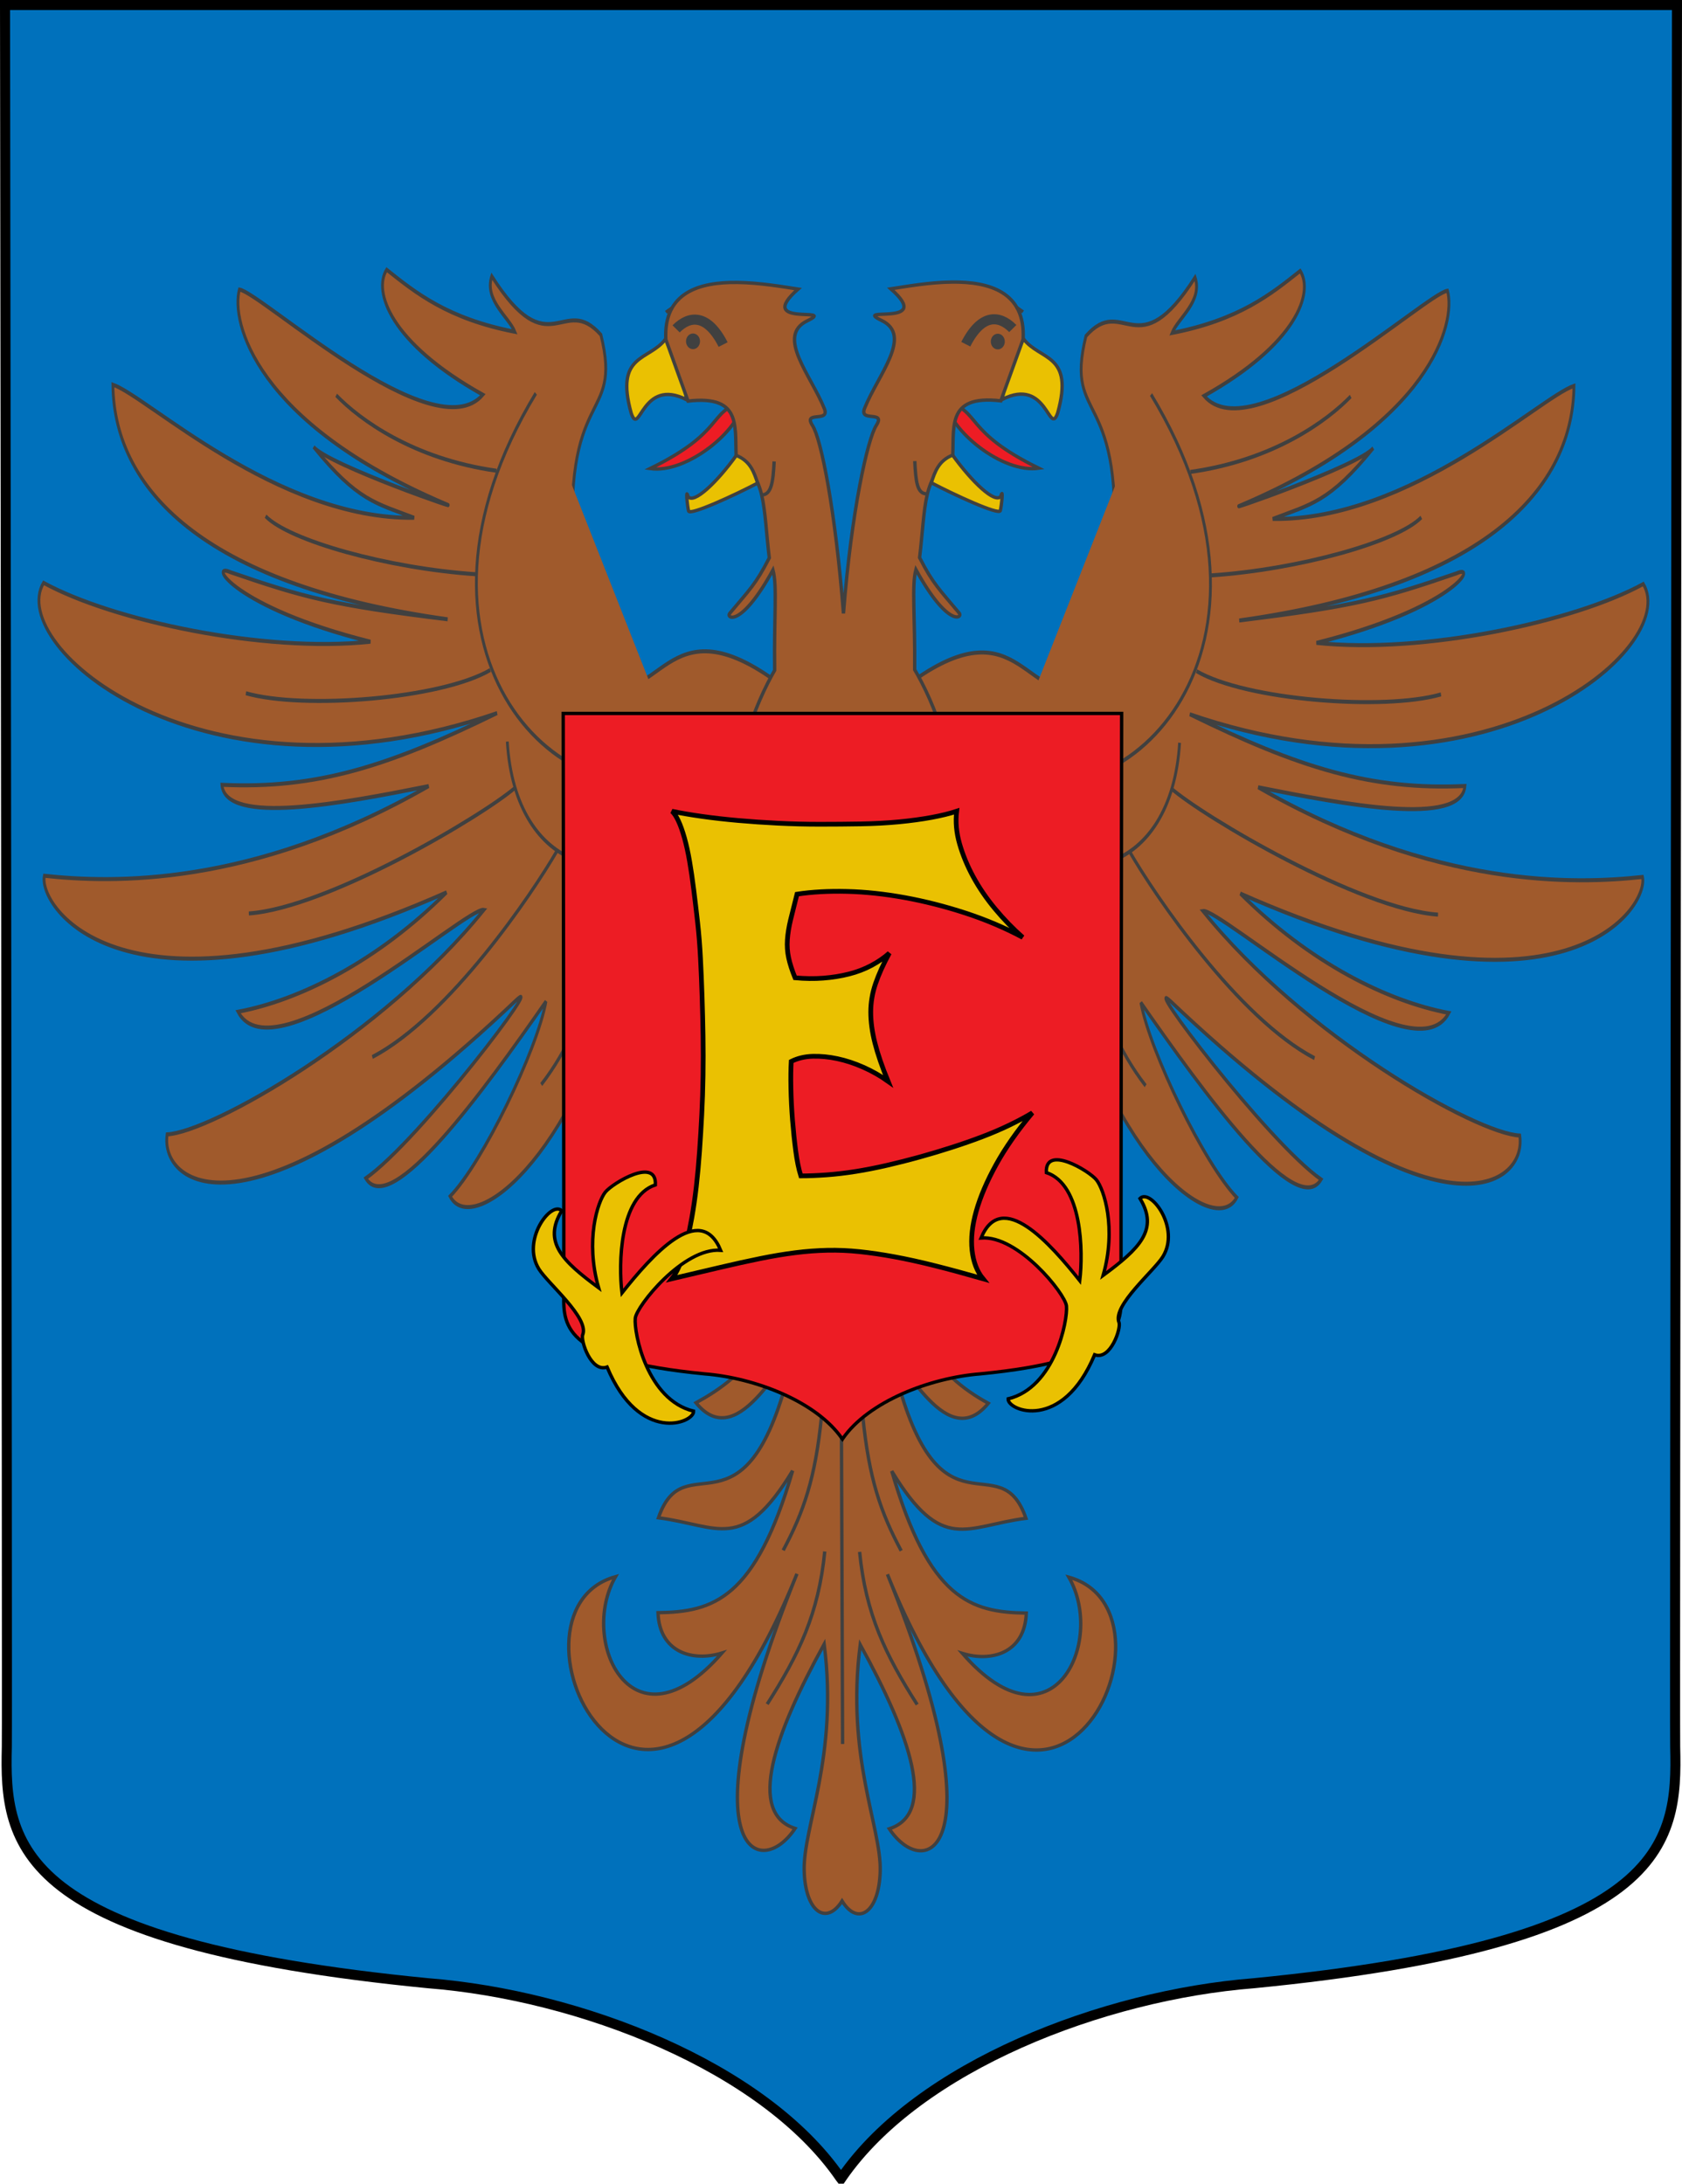 <?xml version="1.0" encoding="UTF-8" standalone="no"?>
<!-- Created with Inkscape (http://www.inkscape.org/) -->
<svg
   xmlns:dc="http://purl.org/dc/elements/1.1/"
   xmlns:cc="http://web.resource.org/cc/"
   xmlns:rdf="http://www.w3.org/1999/02/22-rdf-syntax-ns#"
   xmlns:svg="http://www.w3.org/2000/svg"
   xmlns="http://www.w3.org/2000/svg"
   xmlns:xlink="http://www.w3.org/1999/xlink"
   xmlns:sodipodi="http://sodipodi.sourceforge.net/DTD/sodipodi-0.dtd"
   xmlns:inkscape="http://www.inkscape.org/namespaces/inkscape"
   width="503"
   height="653"
   id="svg3194"
   sodipodi:version="0.32"
   inkscape:version="0.45.1"
   version="1.0"
   sodipodi:docbase="C:\Documents and Settings\ffernandez\Escritorio\Ink"
   sodipodi:docname="Escudo_de_Errigoiti.svg"
   inkscape:output_extension="org.inkscape.output.svg.inkscape">
  <defs
     id="defs3196">
    <linearGradient
       id="linearGradient8135">
      <stop
         style="stop-color:#5d070b;stop-opacity:1;"
         offset="0"
         id="stop8137" />
      <stop
         id="stop8139"
         offset="0.5"
         style="stop-color:#ed1c24;stop-opacity:1;" />
      <stop
         style="stop-color:#5d070a;stop-opacity:1;"
         offset="1"
         id="stop8141" />
    </linearGradient>
    <linearGradient
       inkscape:collect="always"
       xlink:href="#linearGradient8135"
       id="linearGradient11920"
       gradientUnits="userSpaceOnUse"
       gradientTransform="matrix(1.177,0,0,1.177,657.882,-545.552)"
       x1="-418.389"
       y1="700.106"
       x2="-136.183"
       y2="700.106" />
    <linearGradient
       y2="700.106"
       x2="-136.183"
       y1="700.106"
       x1="-418.389"
       gradientTransform="matrix(1.177,0,0,1.177,657.882,-545.552)"
       gradientUnits="userSpaceOnUse"
       id="linearGradient5484"
       xlink:href="#linearGradient8135"
       inkscape:collect="always" />
    <linearGradient
       id="linearGradient5476">
      <stop
         id="stop5478"
         offset="0"
         style="stop-color:#5d070b;stop-opacity:1;" />
      <stop
         style="stop-color:#ed1c24;stop-opacity:1;"
         offset="0.5"
         id="stop5480" />
      <stop
         id="stop5482"
         offset="1"
         style="stop-color:#5d070a;stop-opacity:1;" />
    </linearGradient>
    <clipPath
       id="id8">
      <path
         id="path12958"
         d="M 4900000,12100000 C 4798880,11883710 4548060,11522950 4274700,11522950 C 3333120,11522950 2391540,11522950 1449950,11522950 C 707530,11522950 100000,10918030 100000,10178620 L 100000,100020 L 4900000,100020 L 9700000,100020 L 9700000,10178620 C 9700000,10918030 9092470,11522950 8350050,11522950 C 7408460,11522950 6466880,11522950 5525300,11522950 C 5251940,11522950 5001120,11883710 4900000,12100000 z " />
    </clipPath>
    <clipPath
       id="id3">
      <path
         id="path12943"
         d="M 3178550,6435350 C 3751800,6435350 4325730,6435340 4899320,6435340 C 5472900,6435340 6047170,6435350 6621450,6435350 L 6640260,6552730 C 6692040,6581930 6730950,6850060 6697270,6908440 L 6705400,6959170 C 6755590,6993130 6792860,7249140 6761850,7311320 L 6770230,7363630 C 6821590,7394130 6860080,7659080 6827110,7718500 L 6835360,7769970 C 6885340,7804440 6922420,8058990 6891770,8121660 L 6900240,8174560 C 6951140,8206430 6989150,8467860 6956960,8528400 L 6965120,8579300 L 6965790,8583470 C 6988540,8593990 7004450,8617090 7004450,8643690 L 7004450,8824730 L 7022140,8935070 L 7029990,8984060 C 7082710,9010300 7122600,9285660 7087300,9341620 L 7094850,9388760 C 7148740,9411020 7189920,9695760 7152530,9748470 L 7214070,10132230 C 6442110,10132230 5670110,10132230 4899080,10132230 C 4128040,10132230 3356520,10132230 2585930,10132230 L 2648420,9742650 C 2618030,9679620 2654940,9426400 2704740,9391390 L 2712390,9343690 C 2674220,9292250 2715840,9004010 2770170,8983250 L 2777530,8937310 C 2740940,8883360 2781620,8602080 2835070,8578310 L 2842700,8530770 C 2807680,8474390 2847400,8200230 2899960,8173510 L 2907860,8124230 C 2874390,8065540 2913200,7798200 2964870,7768740 L 2972560,7720760 C 2936760,7665570 2976950,7387910 3029950,7362620 L 3075000,7081530 L 3075000,7022430 C 3075000,7005800 3081220,6990530 3091450,6978850 L 3102380,6910670 C 3065860,6856610 3106490,6575710 3159900,6551760 L 3178550,6435350 z " />
    </clipPath>
    <linearGradient
       y2="343.12"
       x2="416.203"
       y1="343.12"
       x1="133.797"
       gradientTransform="matrix(1.14,0,0,1.14,-479.5,1178.73)"
       gradientUnits="userSpaceOnUse"
       id="linearGradient9130"
       xlink:href="#linearGradient8929"
       inkscape:collect="always" />
    <linearGradient
       y2="343.12"
       x2="416.203"
       y1="343.12"
       x1="133.797"
       gradientTransform="matrix(1.14,0,0,1.14,-479.5,1178.73)"
       gradientUnits="userSpaceOnUse"
       id="linearGradient9094"
       xlink:href="#linearGradient8929"
       inkscape:collect="always" />
    <linearGradient
       id="linearGradient8215">
      <stop
         id="stop8217"
         offset="0"
         style="stop-color:#5d070b;stop-opacity:1;" />
      <stop
         style="stop-color:#ed1c24;stop-opacity:1;"
         offset="0.5"
         id="stop8219" />
      <stop
         id="stop8221"
         offset="1"
         style="stop-color:#5d070a;stop-opacity:1;" />
    </linearGradient>
    <linearGradient
       gradientTransform="matrix(1.14,0,0,1.14,-508.531,1753.776)"
       y2="343.12"
       x2="416.203"
       y1="343.12"
       x1="133.797"
       gradientUnits="userSpaceOnUse"
       id="linearGradient7861"
       xlink:href="#linearGradient8929"
       inkscape:collect="always" />
    <linearGradient
       id="linearGradient8929">
      <stop
         style="stop-color:#776201;stop-opacity:1;"
         offset="0"
         id="stop8931" />
      <stop
         id="stop8933"
         offset="0.5"
         style="stop-color:#eac102;stop-opacity:1;" />
      <stop
         style="stop-color:#776201;stop-opacity:1;"
         offset="1"
         id="stop8935" />
    </linearGradient>
    <linearGradient
       inkscape:collect="always"
       xlink:href="#linearGradient8929"
       id="linearGradient8287"
       gradientUnits="userSpaceOnUse"
       gradientTransform="matrix(1.14,0,0,1.14,-479.5,1178.73)"
       x1="133.797"
       y1="343.12"
       x2="416.203"
       y2="343.12" />
    <linearGradient
       inkscape:collect="always"
       xlink:href="#linearGradient8929"
       id="linearGradient8315"
       gradientUnits="userSpaceOnUse"
       gradientTransform="matrix(1.14,0,0,1.14,614.129,703.278)"
       x1="133.797"
       y1="343.12"
       x2="416.203"
       y2="343.12" />
    <linearGradient
       inkscape:collect="always"
       xlink:href="#linearGradient8929"
       id="linearGradient8351"
       gradientUnits="userSpaceOnUse"
       gradientTransform="matrix(1.14,0,0,1.14,614.129,703.278)"
       x1="133.797"
       y1="343.12"
       x2="416.203"
       y2="343.12" />
    <linearGradient
       inkscape:collect="always"
       xlink:href="#linearGradient8929"
       id="linearGradient8379"
       gradientUnits="userSpaceOnUse"
       gradientTransform="matrix(1.14,0,0,1.14,614.129,703.278)"
       x1="133.797"
       y1="343.12"
       x2="416.203"
       y2="343.12" />
    <linearGradient
       inkscape:collect="always"
       xlink:href="#linearGradient8929"
       id="linearGradient9103"
       gradientUnits="userSpaceOnUse"
       gradientTransform="matrix(1.14,0,0,1.14,614.129,703.278)"
       x1="133.797"
       y1="343.12"
       x2="416.203"
       y2="343.12" />
    <linearGradient
       id="linearGradient5424">
      <stop
         id="stop5426"
         offset="0"
         style="stop-color:#5d070b;stop-opacity:1;" />
      <stop
         style="stop-color:#ed1c24;stop-opacity:1;"
         offset="0.5"
         id="stop5428" />
      <stop
         id="stop5430"
         offset="1"
         style="stop-color:#5d070a;stop-opacity:1;" />
    </linearGradient>
    <clipPath
       id="id0">
      <path
         id="path19584"
         d="M 14186300,5152250 C 14186300,5152250 14378820,5683670 14655820,5960100 C 14932770,6236530 15134550,6393980 15317940,6457620 C 15501320,6521220 15561370,6529000 15786290,6564360 C 16011200,6599730 16324300,6799880 16324300,6799880 C 16324300,6799880 16231080,6355950 16039160,6146210 C 15847240,5936430 15696860,5756210 15255950,5542640 C 14815080,5329070 14716770,5332170 14507150,5292460 C 14297530,5252800 14186300,5152250 14186300,5152250 z " />
    </clipPath>
    <clipPath
       id="id1">
      <path
         id="path19587"
         d="M 14186300,5152250 C 14186300,5152250 14378820,5683670 14655820,5960100 C 14932770,6236530 15134550,6393980 15317940,6457620 C 15501320,6521220 15561370,6529000 15786290,6564360 C 16011200,6599730 16324300,6799880 16324300,6799880 C 16324300,6799880 16231080,6355950 16039160,6146210 C 15847240,5936430 15696860,5756210 15255950,5542640 C 14815080,5329070 14716770,5332170 14507150,5292460 C 14297530,5252800 14186300,5152250 14186300,5152250 z " />
    </clipPath>
    <clipPath
       id="id2">
      <path
         id="path19590"
         d="M 17905000,7712850 C 18073520,8364410 17965740,9360050 17380990,9792250 C 17019130,10059750 16677260,10107020 16376780,10183810 C 16076350,10260640 15880690,10357280 15880690,10357280 C 15880690,10357280 15826240,10281910 15860480,10024640 C 15894730,9767370 16336720,9229590 16750100,8823770 C 17163530,8417910 17586690,8075310 17705930,7942530 C 17825130,7809750 17905000,7712850 17905000,7712850 z " />
    </clipPath>
    <clipPath
       id="clipPath5415">
      <path
         id="path19593"
         d="M 17905000,7712850 C 18073520,8364410 17965740,9360050 17380990,9792250 C 17019130,10059750 16677260,10107020 16376780,10183810 C 16076350,10260640 15880690,10357280 15880690,10357280 C 15880690,10357280 15826240,10281910 15860480,10024640 C 15894730,9767370 16336720,9229590 16750100,8823770 C 17163530,8417910 17586690,8075310 17705930,7942530 C 17825130,7809750 17905000,7712850 17905000,7712850 z " />
    </clipPath>
    <clipPath
       id="id4">
      <path
         id="path19596"
         d="M 13581500,896020 C 13581500,896020 13507750,1005420 13521230,1217530 C 13534760,1429720 13520850,1667650 13394930,1871110 C 13269010,2074540 13179400,2188840 12963110,2342420 C 12746770,2496000 12613910,2641020 12613910,2641020 C 12613910,2641020 12628560,2567290 12600770,2333610 C 12572990,2099930 12639030,1767900 12788160,1522660 C 12937260,1277430 13088640,1169960 13240060,1062440 C 13391520,954890 13581500,896020 13581500,896020 z " />
    </clipPath>
    <clipPath
       id="id5">
      <path
         id="path19599"
         d="M 13581500,896020 C 13581500,896020 13507750,1005420 13521230,1217530 C 13534760,1429720 13520850,1667650 13394930,1871110 C 13269010,2074540 13179400,2188840 12963110,2342420 C 12746770,2496000 12613910,2641020 12613910,2641020 C 12613910,2641020 12628560,2567290 12600770,2333610 C 12572990,2099930 12639030,1767900 12788160,1522660 C 12937260,1277430 13088640,1169960 13240060,1062440 C 13391520,954890 13581500,896020 13581500,896020 z " />
    </clipPath>
    <clipPath
       id="id6">
      <path
         id="path19602"
         d="M 12245000,694180 C 12245000,694180 12263490,790010 12381440,894380 C 12499470,998800 12616520,1131070 12656750,1303380 C 12696940,1475740 12709610,1582390 12676310,1775590 C 12642970,1968740 12649000,2114030 12649000,2114030 C 12649000,2114030 12618150,2067620 12481420,1959330 C 12344650,1851050 12205760,1642340 12155920,1435950 C 12106030,1229640 12129340,1094410 12152690,959180 C 12176040,823950 12245000,694180 12245000,694180 z " />
    </clipPath>
    <clipPath
       id="id7">
      <path
         id="path19605"
         d="M 12245000,694180 C 12245000,694180 12263490,790010 12381440,894380 C 12499470,998800 12616520,1131070 12656750,1303380 C 12696940,1475740 12709610,1582390 12676310,1775590 C 12642970,1968740 12649000,2114030 12649000,2114030 C 12649000,2114030 12618150,2067620 12481420,1959330 C 12344650,1851050 12205760,1642340 12155920,1435950 C 12106030,1229640 12129340,1094410 12152690,959180 C 12176040,823950 12245000,694180 12245000,694180 z " />
    </clipPath>
    <clipPath
       id="clipPath5404">
      <path
         id="path19608"
         d="M 13855800,1063560 C 13855800,1063560 14144730,1236390 14395840,1520260 C 14646900,1804080 15009320,2125850 14902180,2599900 C 14794960,3074000 14653620,3080320 14614760,3339730 C 14575910,3599150 14626830,3770220 14626830,3770220 C 14626830,3770220 14383000,3523520 14206080,3269900 C 14029190,3016290 13814960,2784680 13855160,2317540 C 13895350,1850360 13925940,1717060 13919990,1487000 C 13914050,1256930 13855800,1063560 13855800,1063560 z " />
    </clipPath>
    <clipPath
       id="id9">
      <path
         id="path19611"
         d="M 13855800,1063560 C 13855800,1063560 14144730,1236390 14395840,1520260 C 14646900,1804080 15009320,2125850 14902180,2599900 C 14794960,3074000 14653620,3080320 14614760,3339730 C 14575910,3599150 14626830,3770220 14626830,3770220 C 14626830,3770220 14383000,3523520 14206080,3269900 C 14029190,3016290 13814960,2784680 13855160,2317540 C 13895350,1850360 13925940,1717060 13919990,1487000 C 13914050,1256930 13855800,1063560 13855800,1063560 z " />
    </clipPath>
    <clipPath
       id="id10">
      <path
         id="path19614"
         d="M 12394500,3395680 C 12394500,3395680 12811850,3944420 13034430,4022580 C 13256980,4100790 13528460,4187810 13791840,4105950 C 14055180,4024090 14274840,3982840 14458190,3975320 C 14641440,3967880 14933340,4076680 14933340,4076680 C 14933340,4076680 14623180,3565160 14279880,3435210 C 13444760,3119120 13136060,3552010 12394500,3395680 z " />
    </clipPath>
    <clipPath
       id="id11">
      <path
         id="path19617"
         d="M 12394500,3395680 C 12394500,3395680 12811850,3944420 13034430,4022580 C 13256980,4100790 13528460,4187810 13791840,4105950 C 14055180,4024090 14274840,3982840 14458190,3975320 C 14641440,3967880 14933340,4076680 14933340,4076680 C 14933340,4076680 14623180,3565160 14279880,3435210 C 13444760,3119120 13136060,3552010 12394500,3395680 z " />
    </clipPath>
    <clipPath
       id="id12">
      <path
         id="path19620"
         d="M 15415100,2266750 C 15415100,2266750 15072500,3067250 15040750,3598120 C 15009000,4128940 15121780,4606430 15384170,5019470 C 15646520,5432590 15990630,5524080 16064380,5797370 C 16138090,6070620 16184830,6344820 16184830,6344820 C 16184830,6344820 16436200,5568890 16450110,4989950 C 16464070,4411040 16475700,4097140 16285080,3557340 C 16094500,3017540 15910080,2839770 15741730,2656110 C 15573330,2472360 15415100,2266750 15415100,2266750 z " />
    </clipPath>
    <clipPath
       id="id13">
      <path
         id="path19623"
         d="M 15415100,2266750 C 15415100,2266750 15072500,3067250 15040750,3598120 C 15009000,4128940 15121780,4606430 15384170,5019470 C 15646520,5432590 15990630,5524080 16064380,5797370 C 16138090,6070620 16184830,6344820 16184830,6344820 C 16184830,6344820 16436200,5568890 16450110,4989950 C 16464070,4411040 16475700,4097140 16285080,3557340 C 16094500,3017540 15910080,2839770 15741730,2656110 C 15573330,2472360 15415100,2266750 15415100,2266750 z " />
    </clipPath>
    <clipPath
       id="id14">
      <path
         id="path19626"
         d="M 14778300,5948840 C 14778300,5948840 14744050,6582620 14863040,6978300 C 14982060,7373980 15020010,7603400 15258890,7816880 C 15497670,8030360 15592570,8094900 15840580,8240620 C 16088580,8386290 16176460,8311900 16311900,8459600 C 16447340,8607330 16408400,8576220 16408400,8576220 C 16408400,8576220 16456260,8159920 16268950,7694580 C 16081650,7229290 16018230,6996390 15541050,6629930 C 15063870,6263480 14778300,5948840 14778300,5948840 z " />
    </clipPath>
    <clipPath
       id="id15">
      <path
         id="path19629"
         d="M 14778300,5948840 C 14778300,5948840 14744050,6582620 14863040,6978300 C 14982060,7373980 15020010,7603400 15258890,7816880 C 15497670,8030360 15592570,8094900 15840580,8240620 C 16088580,8386290 16176460,8311900 16311900,8459600 C 16447340,8607330 16408400,8576220 16408400,8576220 C 16408400,8576220 16456260,8159920 16268950,7694580 C 16081650,7229290 16018230,6996390 15541050,6629930 C 15063870,6263480 14778300,5948840 14778300,5948840 z " />
    </clipPath>
    <clipPath
       id="id16">
      <path
         id="path19632"
         d="M 14817100,7359190 C 14817100,7359190 14642160,7744560 14622560,8108780 C 14602910,8472960 14617520,8681280 14798320,8973570 C 14979160,9265900 15078200,9394690 15304230,9636270 C 15530230,9877810 15634050,10047200 15634050,10047200 C 15634050,10047200 15922410,9912400 15899710,9442510 C 15877050,8972580 15772410,8747930 15509160,8323420 C 15245990,7899000 15032280,7786500 14933280,7657670 C 14834250,7528890 14817100,7359190 14817100,7359190 z " />
    </clipPath>
    <clipPath
       id="id17">
      <path
         id="path19635"
         d="M 14817100,7359190 C 14817100,7359190 14642160,7744560 14622560,8108780 C 14602910,8472960 14617520,8681280 14798320,8973570 C 14979160,9265900 15078200,9394690 15304230,9636270 C 15530230,9877810 15634050,10047200 15634050,10047200 C 15634050,10047200 15922410,9912400 15899710,9442510 C 15877050,8972580 15772410,8747930 15509160,8323420 C 15245990,7899000 15032280,7786500 14933280,7657670 C 14834250,7528890 14817100,7359190 14817100,7359190 z " />
    </clipPath>
    <clipPath
       id="id18">
      <path
         id="path19638"
         d="M 16890700,8377910 C 17051130,8942290 17125050,9845500 16795330,10364410 C 16616980,10645140 16241680,11040220 16241680,11040220 L 15958610,11235260 L 15003810,11419950 C 15003810,11419950 15606050,10073760 15963870,9583720 C 16246550,9196630 16555640,8723440 16890700,8377910 z " />
    </clipPath>
    <clipPath
       id="id19">
      <path
         id="path19641"
         d="M 16890700,8377910 C 17051130,8942290 17125050,9845500 16795330,10364410 C 16616980,10645140 16241680,11040220 16241680,11040220 L 15958610,11235260 L 15003810,11419950 C 15003810,11419950 15606050,10073760 15963870,9583720 C 16246550,9196630 16555640,8723440 16890700,8377910 z " />
    </clipPath>
    <clipPath
       id="id20">
      <path
         id="path19644"
         d="M 14636800,8617900 C 14636800,8617900 14385650,9019550 14363250,9378490 C 14340890,9737470 14358680,10016090 14444370,10272150 C 14638910,10853640 14843450,11133980 14920430,11806220 L 15473780,10842030 C 15577120,10440810 15364140,9664670 15147630,9293150 C 14931200,8921620 14636800,8617900 14636800,8617900 z " />
    </clipPath>
    <clipPath
       id="id21">
      <path
         id="path19647"
         d="M 14636800,8617900 C 14636800,8617900 14385650,9019550 14363250,9378490 C 14340890,9737470 14358680,10016090 14444370,10272150 C 14638910,10853640 14843450,11133980 14920430,11806220 L 15473780,10842030 C 15577120,10440810 15364140,9664670 15147630,9293150 C 14931200,8921620 14636800,8617900 14636800,8617900 z " />
    </clipPath>
    <clipPath
       id="id22">
      <path
         id="path19650"
         d="M 13618500,13165000 C 13618500,13165000 13805810,12765500 13672690,12491780 C 13539580,12218050 13341760,12063480 13349470,11467820 C 13357180,10870650 13447350,10464360 13763330,9899680 C 13842900,10347570 14249000,10667060 14353770,11133760 C 14426910,11459480 14354710,11848070 14303060,12103190 C 14251450,12358270 14197480,12646940 14197480,12646940 L 14020120,12926900 L 13761260,13161740 L 13618500,13165000 z " />
    </clipPath>
    <clipPath
       id="id23">
      <path
         id="path19653"
         d="M 13618500,13165000 C 13618500,13165000 13805810,12765500 13672690,12491780 C 13539580,12218050 13341760,12063480 13349470,11467820 C 13357180,10870650 13447350,10464360 13763330,9899680 C 13842900,10347570 14249000,10667060 14353770,11133760 C 14426910,11459480 14354710,11848070 14303060,12103190 C 14251450,12358270 14197480,12646940 14197480,12646940 L 14020120,12926900 L 13761260,13161740 L 13618500,13165000 z " />
    </clipPath>
    <clipPath
       id="id24">
      <path
         id="path19656"
         d="M 16911800,4552070 C 17345390,5195780 17459330,5991940 16999470,6647940 C 16741120,7016330 16428070,7174810 16365090,7270590 C 16302070,7366330 16252780,7413080 16252780,7413080 C 16252780,7413080 16069270,6920800 16119500,6571450 C 16169690,6222050 16299440,5856280 16466840,5457210 C 16634290,5058180 16733030,4904090 16787780,4768690 C 16842570,4633240 16911800,4552070 16911800,4552070 z " />
    </clipPath>
    <clipPath
       id="id25">
      <path
         id="path19659"
         d="M 16911800,4552070 C 17345390,5195780 17459330,5991940 16999470,6647940 C 16741120,7016330 16428070,7174810 16365090,7270590 C 16302070,7366330 16252780,7413080 16252780,7413080 C 16252780,7413080 16069270,6920800 16119500,6571450 C 16169690,6222050 16299440,5856280 16466840,5457210 C 16634290,5058180 16733030,4904090 16787780,4768690 C 16842570,4633240 16911800,4552070 16911800,4552070 z " />
    </clipPath>
    <clipPath
       id="id26">
      <path
         id="path19662"
         d="M 17887700,5978240 C 17887700,5978240 17888990,6904050 17620740,7339640 C 17352490,7775200 16983390,8024940 16713930,8236960 C 16444560,8448980 16244120,8612140 16244120,8612140 C 16244120,8612140 16218270,8082830 16362410,7610700 C 16506600,7138580 16710270,6943840 16986750,6740500 C 17263230,6537200 17467730,6334510 17588950,6243110 C 17710130,6151750 17887700,5978240 17887700,5978240 z " />
    </clipPath>
    <clipPath
       id="id27">
      <path
         id="path19665"
         d="M 17887700,5978240 C 17887700,5978240 17888990,6904050 17620740,7339640 C 17352490,7775200 16983390,8024940 16713930,8236960 C 16444560,8448980 16244120,8612140 16244120,8612140 C 16244120,8612140 16218270,8082830 16362410,7610700 C 16506600,7138580 16710270,6943840 16986750,6740500 C 17263230,6537200 17467730,6334510 17588950,6243110 C 17710130,6151750 17887700,5978240 17887700,5978240 z " />
    </clipPath>
    <clipPath
       id="id28">
      <path
         id="path19668"
         d="M 16131400,10733900 C 16493300,10524930 17177130,10811850 17580570,10736090 C 17710360,10711680 17898400,10679760 17898400,10679760 C 17898400,10679760 17808020,11060650 17432590,11353410 C 17057160,11646220 16677510,11850890 16242070,11856220 C 15806670,11861540 15665890,11747070 15424780,11712220 C 15183670,11677330 14841280,11936100 14841280,11936100 C 14876600,11810920 15057490,11382460 15155800,11297120 C 15439210,11051070 15806200,10921640 16131400,10733900 z " />
    </clipPath>
    <clipPath
       id="id29">
      <path
         id="path19671"
         d="M 16131400,10733900 C 16493300,10524930 17177130,10811850 17580570,10736090 C 17710360,10711680 17898400,10679760 17898400,10679760 C 17898400,10679760 17808020,11060650 17432590,11353410 C 17057160,11646220 16677510,11850890 16242070,11856220 C 15806670,11861540 15665890,11747070 15424780,11712220 C 15183670,11677330 14841280,11936100 14841280,11936100 C 14876600,11810920 15057490,11382460 15155800,11297120 C 15439210,11051070 15806200,10921640 16131400,10733900 z " />
    </clipPath>
    <clipPath
       id="id30">
      <path
         id="path19674"
         d="M 10942800,1832570 C 10942800,1832570 11069800,1869180 11268180,1791660 C 11466510,1713970 11697890,1654540 11930600,1711950 C 12163220,1769490 12299740,1819680 12512420,1978200 C 12725140,2136760 12904130,2218660 12904130,2218660 C 12904130,2218660 12829220,2227260 12614640,2325020 C 12400070,2422860 12062930,2461490 11783310,2394760 C 11503690,2328020 11354850,2216990 11205970,2106080 C 11057000,1995130 10942800,1832570 10942800,1832570 z " />
    </clipPath>
    <clipPath
       id="id31">
      <path
         id="path19677"
         d="M 10942800,1832570 C 10942800,1832570 11069800,1869180 11268180,1791660 C 11466510,1713970 11697890,1654540 11930600,1711950 C 12163220,1769490 12299740,1819680 12512420,1978200 C 12725140,2136760 12904130,2218660 12904130,2218660 C 12904130,2218660 12829220,2227260 12614640,2325020 C 12400070,2422860 12062930,2461490 11783310,2394760 C 11503690,2328020 11354850,2216990 11205970,2106080 C 11057000,1995130 10942800,1832570 10942800,1832570 z " />
    </clipPath>
    <clipPath
       id="id32">
      <path
         id="path19680"
         d="M 11216900,2958840 C 11216900,2958840 11343980,2922570 11470720,2751590 C 11597370,2580690 11761590,2407690 11989340,2333050 C 12217190,2258330 12359520,2228420 12624060,2249950 C 12888740,2271600 13084060,2246040 13084060,2246040 C 13084060,2246040 13025130,2293050 12895460,2489590 C 12765750,2686230 12500860,2897690 12228470,2989350 C 11955960,3081180 11770760,3066050 11585440,3050970 C 11400280,3035930 11216900,2958840 11216900,2958840 z " />
    </clipPath>
    <clipPath
       id="id33">
      <path
         id="path19683"
         d="M 11216900,2958840 C 11216900,2958840 11343980,2922570 11470720,2751590 C 11597370,2580690 11761590,2407690 11989340,2333050 C 12217190,2258330 12359520,2228420 12624060,2249950 C 12888740,2271600 13084060,2246040 13084060,2246040 C 13084060,2246040 13025130,2293050 12895460,2489590 C 12765750,2686230 12500860,2897690 12228470,2989350 C 11955960,3081180 11770760,3066050 11585440,3050970 C 11400280,3035930 11216900,2958840 11216900,2958840 z " />
    </clipPath>
    <clipPath
       id="id34">
      <path
         id="path19686"
         d="M 13692900,11728500 C 13692900,11728500 13262030,11754150 12961940,12027490 C 12661940,12300740 12570400,12382340 12449910,12878270 C 12329290,13374200 12409330,13429240 12336400,13605210 C 12263340,13781180 12303490,14017820 12303490,14017820 L 12492950,13824450 L 12673490,13615910 C 12673490,13615910 13309290,12963220 13424310,12807880 C 13630960,12528660 13546910,12202080 13651370,11898400 C 13683120,11806100 13692900,11728500 13692900,11728500 z " />
    </clipPath>
    <clipPath
       id="id35">
      <path
         id="path19689"
         d="M 13692900,11728500 C 13692900,11728500 13262030,11754150 12961940,12027490 C 12661940,12300740 12570400,12382340 12449910,12878270 C 12329290,13374200 12409330,13429240 12336400,13605210 C 12263340,13781180 12303490,14017820 12303490,14017820 L 12492950,13824450 L 12673490,13615910 C 12673490,13615910 13309290,12963220 13424310,12807880 C 13630960,12528660 13546910,12202080 13651370,11898400 C 13683120,11806100 13692900,11728500 13692900,11728500 z " />
    </clipPath>
    <clipPath
       id="id36">
      <path
         id="path19692"
         d="M 14450300,12388500 C 14777910,12129250 15496290,12313860 15884390,12180350 C 16009310,12137370 16190630,12078500 16190630,12078500 C 16190630,12078500 16156820,12468470 15828080,12812580 C 15499350,13156730 15153600,13414340 14723540,13482840 C 14293530,13551290 14137590,13458470 13893930,13458990 C 13650320,13459510 13127480,13474290 13127480,13474290 C 13144150,13345330 13482450,13186080 13567310,13087330 C 13811740,12802780 14155940,12621440 14450300,12388500 z " />
    </clipPath>
    <clipPath
       id="id37">
      <path
         id="path19695"
         d="M 14450300,12388500 C 14777910,12129250 15496290,12313860 15884390,12180350 C 16009310,12137370 16190630,12078500 16190630,12078500 C 16190630,12078500 16156820,12468470 15828080,12812580 C 15499350,13156730 15153600,13414340 14723540,13482840 C 14293530,13551290 14137590,13458470 13893930,13458990 C 13650320,13459510 13127480,13474290 13127480,13474290 C 13144150,13345330 13482450,13186080 13567310,13087330 C 13811740,12802780 14155940,12621440 14450300,12388500 z " />
    </clipPath>
    <clipPath
       id="id38">
      <path
         id="path19698"
         d="M 14684500,13624900 C 14684500,13624900 14440720,14050650 14009580,14218200 C 13578450,14385830 13448790,14437740 12880410,14310160 C 12312110,14182620 12296220,14073300 12079230,14058780 C 11862280,14044290 11832040,14013830 11832040,14013830 L 11838070,13976660 C 12328090,13650420 12854820,13458600 13444350,13353540 C 13834380,13284010 14126160,13534440 14489650,13581370 C 14600110,13595630 14684500,13624900 14684500,13624900 z " />
    </clipPath>
    <clipPath
       id="id39">
      <path
         id="path19701"
         d="M 14684500,13624900 C 14684500,13624900 14440720,14050650 14009580,14218200 C 13578450,14385830 13448790,14437740 12880410,14310160 C 12312110,14182620 12296220,14073300 12079230,14058780 C 11862280,14044290 11832040,14013830 11832040,14013830 L 11838070,13976660 C 12328090,13650420 12854820,13458600 13444350,13353540 C 13834380,13284010 14126160,13534440 14489650,13581370 C 14600110,13595630 14684500,13624900 14684500,13624900 z " />
    </clipPath>
    <linearGradient
       id="linearGradient4476">
      <stop
         id="stop4478"
         offset="0"
         style="stop-color:#403800;stop-opacity:1;" />
      <stop
         style="stop-color:#c8af00;stop-opacity:1;"
         offset="0.5"
         id="stop3321" />
      <stop
         id="stop4480"
         offset="1"
         style="stop-color:#403900;stop-opacity:1;" />
    </linearGradient>
    <linearGradient
       y2="343.12"
       x2="416.203"
       y1="343.12"
       x1="133.797"
       gradientTransform="matrix(1.14,0,0,1.14,-148.075,614.272)"
       gradientUnits="userSpaceOnUse"
       id="linearGradient7738"
       xlink:href="#linearGradient4476"
       inkscape:collect="always" />
    <linearGradient
       id="linearGradient2892">
      <stop
         style="stop-color:#403800;stop-opacity:1;"
         offset="0"
         id="stop2894" />
      <stop
         id="stop2896"
         offset="0.5"
         style="stop-color:#c8af00;stop-opacity:1;" />
      <stop
         style="stop-color:#403900;stop-opacity:1;"
         offset="1"
         id="stop2898" />
    </linearGradient>
  </defs>
  <sodipodi:namedview
     id="base"
     pagecolor="#ffffff"
     bordercolor="#666666"
     borderopacity="1.0"
     gridtolerance="10000"
     guidetolerance="10"
     objecttolerance="10"
     inkscape:pageopacity="0.0"
     inkscape:pageshadow="2"
     inkscape:zoom="0.34335302"
     inkscape:cx="215.74915"
     inkscape:cy="280.39725"
     inkscape:document-units="px"
     inkscape:current-layer="layer2"
     inkscape:window-width="1024"
     inkscape:window-height="712"
     inkscape:window-x="0"
     inkscape:window-y="22"
     showgrid="false"
     height="650px"
     width="550px"
     showguides="true"
     inkscape:guide-bbox="true" />
  <g
     inkscape:groupmode="layer"
     id="layer3"
     inkscape:label="Timbre"
     transform="translate(-77.243,19.326)"
     style="display:inline" />
  <g
     inkscape:label="Escudo"
     inkscape:groupmode="layer"
     id="layer1"
     transform="translate(-77.243,19.326)"
     style="display:inline" />
  <g
     inkscape:groupmode="layer"
     id="layer4"
     inkscape:label="Piezas"
     style="display:inline"
     transform="translate(-20.814,-57.315)">
    <g
       id="g5818"
       inkscape:label="Piezas"
       transform="translate(873,-55.32)" />
    <g
       id="g5820"
       inkscape:label="Muebles"
       transform="translate(873,-55.32)" />
    <g
       id="g5822"
       inkscape:label="Ornamentos"
       transform="translate(873,-55.32)" />
  </g>
  <g
     inkscape:groupmode="layer"
     id="layer5"
     inkscape:label="Muebles"
     style="display:inline"
     transform="translate(-20.814,-57.315)">
    <g
       inkscape:label="Escudo"
       id="g5438"
       transform="translate(-582.739,640.167)"
       style="display:inline" />
    <g
       id="g5440"
       inkscape:label="Piezas"
       style="display:inline"
       transform="translate(-526.311,563.527)" />
    <g
       id="g5559"
       inkscape:label="Ornamento"
       transform="translate(-526.311,563.527)" />
    <g
       id="g5561"
       inkscape:label="Borde 3px"
       style="display:inline"
       transform="translate(-526.311,563.527)" />
  </g>
  <g
     inkscape:groupmode="layer"
     id="layer6"
     inkscape:label="Ornamentos"
     style="display:inline"
     transform="translate(-20.814,-57.315)" />
  <g
     inkscape:groupmode="layer"
     id="layer2"
     inkscape:label="Borde 3px"
     style="display:inline"
     transform="translate(-20.814,-57.315)">
    <path
       style="fill:#0071bc;fill-opacity:1;fill-rule:evenodd;stroke:none;stroke-width:3;stroke-linecap:butt;stroke-linejoin:miter;stroke-miterlimit:4;stroke-dasharray:none;stroke-opacity:1;display:inline"
       d="M 22.314,58.815 C 22.314,58.815 23.037,572.724 22.854,579.719 C 22.093,609.125 25.477,638.314 148.908,650.378 C 194.076,653.932 249.042,675.151 272.045,708.438 C 272.142,708.567 272.235,708.689 272.33,708.815 L 272.584,708.438 C 295.587,675.151 350.553,653.932 395.721,650.378 C 519.152,638.314 522.536,609.125 521.775,579.719 C 521.592,572.724 522.314,58.815 522.314,58.815 L 22.314,58.815 z "
       id="path7156"
       sodipodi:nodetypes="cccccccccc" />
    <path
       id="path4560"
       d="M 33.567,92.803 C 33.772,213.548 33.156,334.306 33.88,455.042 C 37.726,563.399 120.667,662.368 226.579,685.252 C 324.562,709.122 434.252,666.225 489.557,581.63 C 522.679,534.32 534.877,475.77 532.146,418.778 C 532.146,310.12 532.146,201.461 532.146,92.803 C 365.953,92.803 199.76,92.803 33.567,92.803 z "
       style="color:#000000;fill:none;fill-opacity:1;fill-rule:evenodd;stroke:none;stroke-width:1;stroke-linecap:butt;stroke-linejoin:miter;marker:none;marker-start:none;marker-mid:none;marker-end:none;stroke-miterlimit:4;stroke-dasharray:none;stroke-dashoffset:0;stroke-opacity:1;visibility:visible;display:inline;overflow:visible;enable-background:accumulate" />
    <path
       id="path11882"
       style="fill:#ed1c24;fill-opacity:1;fill-rule:evenodd;stroke:#404040;stroke-width:1.007px;stroke-linecap:butt;stroke-linejoin:miter;stroke-opacity:1"
       d="M 242.937,177.555 C 232.44,180.354 237.899,186.33 215.227,197.434 C 226.083,199.063 242.058,186.015 242.937,177.555 z " />
    <path
       id="path12885"
       style="fill:#ed1c24;fill-opacity:1;fill-rule:evenodd;stroke:#404040;stroke-width:1.007px;stroke-linecap:butt;stroke-linejoin:miter;stroke-opacity:1"
       d="M 303.758,177.454 C 314.255,180.253 308.796,186.228 331.468,197.332 C 320.612,198.962 304.637,185.914 303.758,177.454 z " />
    <path
       id="path2162"
       style="fill:#eac102;fill-opacity:1;fill-rule:evenodd;stroke:#404040;stroke-width:1.007px;stroke-linecap:butt;stroke-linejoin:miter;stroke-opacity:1;display:inline"
       d="M 219.827,158.74 C 214.876,165.29 204.602,163.043 209.579,180.893 C 212.14,188.271 212.652,169.937 226.187,176.865 C 224.76,168.57 222.996,165.12 219.827,158.74 z " />
    <g
       id="g27616"
       style="stroke:#404040;stroke-opacity:1;display:inline;fill:#a05a2c"
       transform="matrix(-0.843,0,0,1.201,595.289,58.659)">
      <path
         id="path27620"
         style="fill:#a05a2c;fill-opacity:1;fill-rule:evenodd;stroke:#404040;stroke-width:1px;stroke-linecap:butt;stroke-linejoin:miter;stroke-opacity:1"
         d="M 296.228,82.542 C 282.841,71.898 278.126,90.64 257.513,67.953 C 254.767,73.884 263.586,78.121 265.679,81.783 C 241.871,78.53 230.46,72.055 220.231,66.332 C 215.388,71.67 221.3,84.48 254.341,97.453 C 237.012,111.738 175.58,72.02 167.978,71.269 C 164.952,79.188 173.424,104.331 240.899,124.577 C 250.74,127.337 199.292,114.889 194.31,110.442 C 209.898,123.966 216.536,124.44 229.982,128.097 C 181.177,128.538 135.109,97.793 123.104,94.956 C 123.546,122.34 158.54,145.224 241.867,153.375 C 200.389,149.802 190.856,147.904 164.778,141.638 C 156.82,139.089 165.73,150.361 214.471,158.952 C 176.502,161.763 122.968,153.705 98.506,144.29 C 85.16,160.059 154.616,202.071 259.4,176.726 C 220.721,190.031 195.273,195.673 161.791,194.584 C 162.937,204.825 204.755,199.15 235.139,194.903 C 172.249,220.223 122.503,219.024 98.808,217.235 C 96.44,224.875 126.868,257.072 241.463,221.359 C 216.841,238.636 189.195,248.218 167.505,251.092 C 180.199,268.013 248.659,224.877 254.736,225.714 C 218.903,256.899 157.786,281.125 142.347,281.618 C 139.686,294.63 172.429,310.677 265.955,248.348 C 277.88,240.401 232.056,283.042 212.817,292.542 C 221.502,302.832 254.548,270.893 276.732,248.517 C 273.563,260.716 254.261,288.673 242.728,297.037 C 250.289,307.413 286.916,287.604 303.273,240.105 C 303.729,248.727 288.486,283.707 285.738,287.026 C 293.635,288.055 303.695,253.166 310.165,241.077 C 313.262,251.147 303.016,276.459 298.846,285.613 C 310.288,286.699 326.979,270.484 337.856,221.025 C 343.585,236.554 337.899,247.346 340.056,253.704 C 348.644,250.44 352.482,238.911 349.446,224.72 C 358.934,231.243 358.257,253.998 361.678,259.293 L 357.458,168.379 C 318.989,149.2 317.74,175.953 294.452,169.961 C 275.611,165.113 269.16,138.6 275.425,127.899 C 288.077,106.29 273.663,133.724 286.807,140.166 C 281.777,94.431 304.148,105.154 296.228,82.542 z " />
      <g
         id="g27622"
         style="stroke:#404040;stroke-opacity:1;fill:#a05a2c">
        <g
           id="g27624"
           style="stroke:#404040;stroke-opacity:1;fill:#a05a2c">
          <g
             id="g27626"
             style="stroke:#404040;stroke-opacity:1;display:inline;fill:#a05a2c">
            <path
               id="path27628"
               style="fill:#a05a2c;fill-rule:evenodd;stroke:#404040;stroke-width:1px;stroke-linecap:butt;stroke-linejoin:miter;stroke-opacity:1"
               d="M 273.134,97.116 C 219.052,159.756 280.842,205.02 326.123,191.532" />
            <path
               id="path27630"
               style="fill:#a05a2c;fill-rule:evenodd;stroke:#404040;stroke-width:1px;stroke-linecap:butt;stroke-linejoin:miter;stroke-opacity:1"
               d="M 202.321,97.597 C 210.579,103.622 229.635,113.458 259.164,116.384" />
            <path
               id="path27632"
               style="fill:#a05a2c;fill-rule:evenodd;stroke:#404040;stroke-width:1px;stroke-linecap:butt;stroke-linejoin:miter;stroke-opacity:1;display:inline"
               d="M 177.272,127.705 C 185.529,133.729 220.482,140.675 251.938,142.156" />
            <path
               id="path27634"
               style="fill:#a05a2c;fill-rule:evenodd;stroke:#404040;stroke-width:1px;stroke-linecap:butt;stroke-linejoin:miter;stroke-opacity:1;display:inline"
               d="M 170.287,171.782 C 190.587,175.88 239.51,173.191 256.996,166.001" />
          </g>
          <path
             id="path27636"
             style="fill:#a05a2c;fill-rule:evenodd;stroke:#404040;stroke-width:1px;stroke-linecap:butt;stroke-linejoin:miter;stroke-opacity:1;display:inline"
             d="M 171.329,226.614 C 199.058,225.275 254.683,202.212 266.215,195.064" />
          <path
             id="path27638"
             style="fill:#a05a2c;fill-rule:evenodd;stroke:#404040;stroke-width:1px;stroke-linecap:butt;stroke-linejoin:miter;stroke-opacity:1"
             d="M 263.018,183.825 C 265.815,216.79 303.786,223.022 327.568,203.575" />
          <path
             id="path27640"
             style="fill:#a05a2c;fill-rule:evenodd;stroke:#404040;stroke-width:1px;stroke-linecap:butt;stroke-linejoin:miter;stroke-opacity:1;display:inline"
             d="M 215.134,262.355 C 242.381,252.344 271.994,221.574 280.635,211.054" />
          <path
             id="path27642"
             style="fill:#a05a2c;fill-rule:evenodd;stroke:#404040;stroke-width:1px;stroke-linecap:butt;stroke-linejoin:miter;stroke-opacity:1;display:inline"
             d="M 275.067,269.208 C 294.607,251.491 295.725,230.836 299.549,214.536" />
          <path
             id="path27644"
             style="fill:#a05a2c;fill-rule:evenodd;stroke:#404040;stroke-width:1px;stroke-linecap:butt;stroke-linejoin:miter;stroke-opacity:1;display:inline"
             d="M 321.108,249.29 C 327.641,235.426 327.314,211.881 327.284,204.252" />
        </g>
      </g>
    </g>
    <path
       id="path12877"
       style="fill:#eac102;fill-opacity:1;fill-rule:evenodd;stroke:#404040;stroke-width:1.007px;stroke-linecap:butt;stroke-linejoin:miter;stroke-opacity:1;display:inline"
       d="M 326.869,158.638 C 331.819,165.188 342.093,162.942 337.116,180.792 C 334.555,188.17 334.043,169.836 320.508,176.764 C 321.935,168.469 323.7,165.018 326.869,158.638 z " />
    <g
       id="g27600"
       style="stroke:#404040;stroke-opacity:1;fill:#a05a2c;fill-opacity:1"
       transform="matrix(0.843,0,0,1.201,-49.204,58.308)">
      <path
         id="path7985"
         style="opacity:1;fill:#a05a2c;fill-opacity:1;fill-rule:nonzero;stroke:#404040;stroke-width:2;stroke-linecap:round;stroke-linejoin:miter;stroke-miterlimit:4;stroke-dasharray:none;stroke-opacity:1"
         transform="matrix(1.4,0,0,1,-133.248,0.581)"
         d="M 331.346,83.689 C 331.346,84.767 330.552,85.64 329.572,85.64 C 328.593,85.64 327.798,84.767 327.798,83.689 C 327.798,82.612 328.593,81.738 329.572,81.738 C 330.552,81.738 331.346,82.612 331.346,83.689 z " />
      <path
         id="path25522"
         style="fill:#a05a2c;fill-opacity:1;fill-rule:evenodd;stroke:#404040;stroke-width:1px;stroke-linecap:butt;stroke-linejoin:miter;stroke-opacity:1"
         d="M 296.228,82.542 C 282.841,71.898 278.126,90.64 257.513,67.953 C 254.767,73.884 263.586,78.121 265.679,81.783 C 241.871,78.53 230.46,72.055 220.231,66.332 C 215.388,71.67 221.3,84.48 254.341,97.453 C 237.012,111.738 175.58,72.02 167.978,71.269 C 164.952,79.188 173.424,104.331 240.899,124.577 C 250.74,127.337 199.292,114.889 194.31,110.442 C 209.898,123.966 216.536,124.44 229.982,128.097 C 181.177,128.538 135.109,97.793 123.104,94.956 C 123.546,122.34 158.54,145.224 241.867,153.375 C 200.389,149.802 190.856,147.904 164.778,141.638 C 156.82,139.089 165.73,150.361 214.471,158.952 C 176.502,161.763 122.968,153.705 98.506,144.29 C 85.16,160.059 154.616,202.071 259.4,176.726 C 220.721,190.031 195.273,195.673 161.791,194.584 C 162.937,204.825 204.755,199.15 235.139,194.903 C 172.249,220.223 122.503,219.024 98.808,217.235 C 96.44,224.875 126.868,257.072 241.463,221.359 C 216.841,238.636 189.195,248.218 167.505,251.092 C 180.199,268.013 248.659,224.877 254.736,225.714 C 218.903,256.899 157.786,281.125 142.347,281.618 C 139.686,294.63 172.429,310.677 265.955,248.348 C 277.88,240.401 232.056,283.042 212.817,292.542 C 221.502,302.832 254.548,270.893 276.732,248.517 C 273.563,260.716 254.261,288.673 242.728,297.037 C 250.289,307.413 286.916,287.604 303.273,240.105 C 303.729,248.727 288.486,283.707 285.738,287.026 C 293.635,288.055 303.695,253.166 310.165,241.077 C 313.262,251.147 303.016,276.459 298.846,285.613 C 310.288,286.699 326.979,270.484 337.856,221.025 C 343.585,236.554 337.899,247.346 340.056,253.704 C 348.644,250.44 352.482,238.911 349.446,224.72 C 358.934,231.243 358.257,253.998 361.678,259.293 L 357.458,168.379 C 318.989,149.2 317.74,175.953 294.452,169.961 C 275.611,165.113 269.16,138.6 275.425,127.899 C 288.077,106.29 273.663,133.724 286.807,140.166 C 281.777,94.431 304.148,105.154 296.228,82.542 z " />
      <g
         id="g26517"
         style="stroke:#404040;stroke-opacity:1;fill:#a05a2c;fill-opacity:1">
        <g
           id="g26535"
           style="stroke:#404040;stroke-opacity:1;fill:#a05a2c;fill-opacity:1">
          <g
             id="g26524"
             style="stroke:#404040;stroke-opacity:1;display:inline;fill:#a05a2c;fill-opacity:1">
            <path
               id="path26493"
               style="fill:#a05a2c;fill-rule:evenodd;stroke:#404040;stroke-width:1px;stroke-linecap:butt;stroke-linejoin:miter;stroke-opacity:1;fill-opacity:1"
               d="M 273.134,97.116 C 219.052,159.756 280.842,205.02 326.123,191.532" />
            <path
               id="path26495"
               style="fill:#a05a2c;fill-rule:evenodd;stroke:#404040;stroke-width:1px;stroke-linecap:butt;stroke-linejoin:miter;stroke-opacity:1;fill-opacity:1"
               d="M 202.321,97.597 C 210.579,103.622 229.635,113.458 259.164,116.384" />
            <path
               id="path26497"
               style="fill:#a05a2c;fill-rule:evenodd;stroke:#404040;stroke-width:1px;stroke-linecap:butt;stroke-linejoin:miter;stroke-opacity:1;display:inline;fill-opacity:1"
               d="M 177.272,127.705 C 185.529,133.729 220.482,140.675 251.938,142.156" />
            <path
               id="path26501"
               style="fill:#a05a2c;fill-rule:evenodd;stroke:#404040;stroke-width:1px;stroke-linecap:butt;stroke-linejoin:miter;stroke-opacity:1;display:inline;fill-opacity:1"
               d="M 170.287,171.782 C 190.587,175.88 239.51,173.191 256.996,166.001" />
          </g>
          <path
             id="path26499"
             style="fill:#a05a2c;fill-rule:evenodd;stroke:#404040;stroke-width:1px;stroke-linecap:butt;stroke-linejoin:miter;stroke-opacity:1;display:inline;fill-opacity:1"
             d="M 171.329,226.614 C 199.058,225.275 254.683,202.212 266.215,195.064" />
          <path
             id="path26503"
             style="fill:#a05a2c;fill-rule:evenodd;stroke:#404040;stroke-width:1px;stroke-linecap:butt;stroke-linejoin:miter;stroke-opacity:1;fill-opacity:1"
             d="M 263.018,183.825 C 265.815,216.79 303.786,223.022 327.568,203.575" />
          <path
             id="path26505"
             style="fill:#a05a2c;fill-rule:evenodd;stroke:#404040;stroke-width:1px;stroke-linecap:butt;stroke-linejoin:miter;stroke-opacity:1;display:inline;fill-opacity:1"
             d="M 215.134,262.355 C 242.381,252.344 271.994,221.574 280.635,211.054" />
          <path
             id="path26507"
             style="fill:#a05a2c;fill-rule:evenodd;stroke:#404040;stroke-width:1px;stroke-linecap:butt;stroke-linejoin:miter;stroke-opacity:1;display:inline;fill-opacity:1"
             d="M 275.067,269.208 C 294.607,251.491 295.725,230.836 299.549,214.536" />
          <path
             id="path26509"
             style="fill:#a05a2c;fill-rule:evenodd;stroke:#404040;stroke-width:1px;stroke-linecap:butt;stroke-linejoin:miter;stroke-opacity:1;display:inline;fill-opacity:1"
             d="M 321.108,249.29 C 327.641,235.426 327.314,211.881 327.284,204.252" />
        </g>
      </g>
    </g>
    <path
       id="path3266"
       style="fill:#a05a2c;fill-opacity:1;fill-rule:evenodd;stroke:#404040;stroke-width:1.007px;stroke-linecap:butt;stroke-linejoin:miter;stroke-opacity:1"
       d="M 285.595,404.803 C 285.607,453.845 301.904,469.019 316.371,476.948 C 302.778,493.667 289.214,457.568 288.598,467.862 C 301.85,519.721 319.777,488.592 327.622,511.34 C 309.645,513.648 302.634,522.113 287.492,497.223 C 298.65,535.702 311.232,539.439 327.728,539.688 C 327.287,551.654 317.285,554.421 308.624,551.74 C 335.35,582.448 351.579,548.329 340.454,528.95 C 378.652,539.439 331.333,640.346 286.201,528.086 C 319.903,611.727 297.325,620.067 286.754,604.192 C 301.138,599.573 293.009,576.226 278.059,549.112 C 273.755,582.634 284.38,603.689 284.04,616.845 C 283.722,629.167 277.383,633.477 272.63,625.781 C 267.888,633.28 261.616,628.977 261.3,616.733 C 260.961,603.577 271.585,582.484 267.282,548.962 C 252.331,576.076 244.202,599.46 258.586,604.079 C 248.015,619.955 225.437,611.577 259.139,527.936 C 214.007,640.196 166.688,539.288 204.886,528.799 C 193.761,548.179 209.99,582.335 236.716,551.627 C 228.055,554.308 218.027,551.542 217.586,539.575 C 234.081,539.326 246.69,535.59 257.848,497.11 C 242.706,522 235.695,513.498 217.718,511.19 C 225.563,488.441 243.49,519.57 256.742,467.712 C 256.126,457.418 242.535,493.517 228.943,476.798 C 243.409,468.869 259.944,455.703 260.496,404.916 C 237.97,425.322 244.406,443.514 238.877,461.629 C 232.065,441.42 244.215,418.345 229.918,419.615 C 225.605,426.995 200.879,446.149 193.845,418.113 C 213.181,431.812 220.191,421.06 224.384,414.509 C 236.698,395.271 240.054,370.488 254.397,363.822 C 255.188,331.662 246.177,317.28 242.882,305.7 C 237.831,287.95 247.245,266.853 252.473,257.754 C 252.253,241.656 253.263,232.564 251.972,227.754 C 242.357,245.235 237.836,242.177 239.061,240.708 C 244.946,233.65 246.784,232.113 250.866,224.15 C 249.029,208.606 249.912,199.094 241.064,195.69 C 240.272,185.618 243.431,175.325 226.571,177.255 L 219.931,158.857 C 219.197,144.728 230.016,141.645 241.248,141.774 C 247.987,141.851 254.867,143.059 259.482,143.763 C 246.234,155.415 271.434,148.819 262.222,153.263 C 252.8,157.808 263.338,169.54 267.334,179.507 C 269.08,183.861 260.839,179.984 263.803,184.576 C 266.393,188.588 270.654,210.104 273.052,240.745 C 275.451,209.991 280.291,188.512 282.88,184.501 C 285.845,179.909 277.631,183.749 279.376,179.395 C 283.372,169.427 293.884,157.695 284.461,153.15 C 275.25,148.706 300.449,155.34 287.202,143.688 C 291.817,142.984 298.697,141.738 305.436,141.661 C 316.667,141.532 327.513,144.616 326.779,158.744 L 320.113,177.18 C 303.253,175.25 306.412,185.505 305.62,195.577 C 296.772,198.982 297.655,208.531 295.818,224.075 C 299.9,232.038 301.764,233.575 307.649,240.633 C 308.875,242.102 304.327,245.122 294.711,227.642 C 293.421,232.452 294.483,241.6 294.343,257.566 C 299.65,266.534 309.064,287.612 304.013,305.362 C 300.718,316.942 291.706,331.324 292.498,363.484 C 306.84,370.15 310.17,394.933 322.484,414.171 C 326.677,420.722 333.688,431.474 353.023,417.775 C 345.989,445.811 321.29,426.657 316.977,419.277 C 302.68,418.007 314.803,441.082 307.992,461.291 C 302.462,443.176 308.661,426.956 285.595,404.803 z " />
    <path
       id="path2295"
       style="fill:none;fill-rule:evenodd;stroke:#404040;stroke-width:1.007px;stroke-linecap:butt;stroke-linejoin:miter;stroke-opacity:1"
       d="M 221.961,149.273 L 219.96,150.699" />
    <path
       id="path4103"
       style="fill:#eac102;fill-opacity:1;fill-rule:evenodd;stroke:#404040;stroke-width:1.007px;stroke-linecap:butt;stroke-linejoin:miter;stroke-opacity:1;display:inline"
       d="M 241.004,193.511 C 235.194,201.567 228.295,208.14 226.573,205.813 C 225.796,202.859 226.359,208.71 226.741,210.126 C 227.134,211.581 240.883,205.206 247.378,201.78 C 246.317,198.591 245.244,195.189 241.004,193.511 z " />
    <path
       id="path8956"
       style="fill:none;fill-rule:evenodd;stroke:#404040;stroke-width:3.02;stroke-linecap:butt;stroke-linejoin:miter;stroke-miterlimit:4;stroke-dasharray:none;stroke-opacity:1"
       d="M 223.004,155.662 C 227.064,151.568 232.386,151.17 237.063,160.351" />
    <path
       id="path9928"
       style="fill:none;fill-rule:evenodd;stroke:#404040;stroke-width:1.007;stroke-linecap:butt;stroke-linejoin:miter;stroke-miterlimit:4;stroke-dasharray:none;stroke-opacity:1"
       d="M 248.565,205.323 C 251.472,205.317 252.02,201.51 252.319,195.302" />
    <path
       id="path12873"
       style="fill:none;fill-rule:evenodd;stroke:#404040;stroke-width:1.007px;stroke-linecap:butt;stroke-linejoin:miter;stroke-opacity:1"
       d="M 324.734,149.172 L 326.735,150.598" />
    <path
       id="path12875"
       style="fill:#eac102;fill-opacity:1;fill-rule:evenodd;stroke:#404040;stroke-width:1.007px;stroke-linecap:butt;stroke-linejoin:miter;stroke-opacity:1;display:inline"
       d="M 305.691,193.41 C 311.502,201.466 318.4,208.039 320.122,205.712 C 320.899,202.758 320.336,208.609 319.954,210.025 C 319.561,211.48 305.812,205.105 299.318,201.679 C 300.378,198.49 301.451,195.088 305.691,193.41 z " />
    <path
       id="path12879"
       style="fill:#404040;fill-opacity:1;fill-rule:nonzero;stroke:none;stroke-width:2;stroke-linecap:round;stroke-linejoin:miter;stroke-miterlimit:4;stroke-dasharray:none;stroke-opacity:1"
       d="M 317.11,159.456 C 317.11,160.751 318.048,161.8 319.204,161.8 C 320.361,161.8 321.298,160.751 321.298,159.456 C 321.298,158.161 320.361,157.112 319.204,157.112 C 318.048,157.112 317.11,158.161 317.11,159.456 z " />
    <path
       id="path12881"
       style="fill:none;fill-rule:evenodd;stroke:#404040;stroke-width:3.02;stroke-linecap:butt;stroke-linejoin:miter;stroke-miterlimit:4;stroke-dasharray:none;stroke-opacity:1"
       d="M 323.691,155.561 C 319.631,151.466 314.309,151.069 309.632,160.25" />
    <path
       id="path12883"
       style="fill:none;fill-rule:evenodd;stroke:#404040;stroke-width:1.007;stroke-linecap:butt;stroke-linejoin:miter;stroke-miterlimit:4;stroke-dasharray:none;stroke-opacity:1"
       d="M 297.987,205.005 C 295.08,204.998 294.675,201.408 294.376,195.201" />
    <path
       id="path14833"
       style="fill:none;fill-rule:evenodd;stroke:#404040;stroke-width:1.007px;stroke-linecap:butt;stroke-linejoin:miter;stroke-opacity:1"
       d="M 277.88,521.387 C 279.71,540.011 285.641,552.207 295.095,567.04" />
    <path
       id="path14835"
       style="fill:none;fill-rule:evenodd;stroke:#404040;stroke-width:1.007px;stroke-linecap:butt;stroke-linejoin:miter;stroke-opacity:1"
       d="M 278.836,480.845 C 280.666,499.469 284.206,509.62 290.313,521.046" />
    <path
       id="path14837"
       style="fill:none;fill-rule:evenodd;stroke:#404040;stroke-width:1.007px;stroke-linecap:butt;stroke-linejoin:miter;stroke-opacity:1"
       d="M 277.88,402.485 C 279.71,421.109 282.294,445.57 291.747,460.403" />
    <path
       id="path14841"
       style="fill:none;fill-rule:evenodd;stroke:#404040;stroke-width:1.007px;stroke-linecap:butt;stroke-linejoin:miter;stroke-opacity:1"
       d="M 267.455,521.257 C 265.625,539.881 259.694,552.077 250.24,566.91" />
    <path
       id="path14843"
       style="fill:none;fill-rule:evenodd;stroke:#404040;stroke-width:1.007px;stroke-linecap:butt;stroke-linejoin:miter;stroke-opacity:1"
       d="M 266.499,480.714 C 264.668,499.339 261.128,509.49 255.022,520.916" />
    <path
       id="path14845"
       style="fill:none;fill-rule:evenodd;stroke:#404040;stroke-width:1.007px;stroke-linecap:butt;stroke-linejoin:miter;stroke-opacity:1"
       d="M 267.455,402.355 C 265.625,420.979 263.041,445.44 253.587,460.273" />
    <path
       id="path15817"
       style="fill:none;fill-rule:evenodd;stroke:#404040;stroke-width:1.007px;stroke-linecap:butt;stroke-linejoin:miter;stroke-opacity:1"
       d="M 272.051,409.797 L 272.419,464.917" />
    <path
       id="path15819"
       style="fill:none;fill-rule:evenodd;stroke:#404040;stroke-width:1.007px;stroke-linecap:butt;stroke-linejoin:miter;stroke-opacity:1"
       d="M 272.419,476.466 L 272.788,578.833" />
    <path
       style="fill:#ed1c24;fill-opacity:1;fill-rule:evenodd;stroke:#000000;stroke-width:1;stroke-linecap:butt;stroke-linejoin:miter;stroke-miterlimit:4;stroke-dasharray:none;stroke-opacity:1;display:inline"
       d="M 189.237,270.662 C 189.237,270.662 189.478,442.228 189.417,444.564 C 189.163,454.381 190.293,464.125 231.519,468.153 C 246.605,469.339 264.964,476.423 272.647,487.536 C 272.679,487.579 272.71,487.62 272.742,487.662 L 272.827,487.536 C 280.51,476.423 298.869,469.339 313.954,468.153 C 355.181,464.125 356.311,454.381 356.057,444.564 C 355.995,442.228 356.237,270.662 356.237,270.662 L 189.237,270.662 z "
       id="path57896"
       sodipodi:nodetypes="cccccccccc" />
    <path
       id="path27646"
       style="fill:#404040;fill-opacity:1;fill-rule:nonzero;stroke:none;stroke-width:2;stroke-linecap:round;stroke-linejoin:miter;stroke-miterlimit:4;stroke-dasharray:none;stroke-opacity:1;display:inline"
       d="M 225.962,159.381 C 225.962,160.675 226.899,161.725 228.056,161.725 C 229.212,161.725 230.15,160.675 230.15,159.381 C 230.15,158.086 229.212,157.036 228.056,157.036 C 226.899,157.036 225.962,158.086 225.962,159.381 z " />
    <path
       style="font-size:144px;font-style:normal;font-weight:normal;fill:#eac102;fill-opacity:1;stroke:#000000;stroke-width:1.41px;stroke-linecap:butt;stroke-linejoin:miter;stroke-opacity:1;font-family:Vasca Berria TT"
       d="M 221.757,299.899 C 224.314,300.446 227.286,300.958 230.675,301.437 C 234.063,301.915 237.674,302.325 241.51,302.667 C 245.345,303.008 249.341,303.282 253.496,303.487 C 257.651,303.692 261.806,303.794 265.962,303.794 C 270.117,303.794 274.208,303.76 278.235,303.692 C 282.262,303.623 286.066,303.418 289.646,303.077 C 293.226,302.735 296.486,302.291 299.427,301.744 C 302.367,301.198 304.86,300.583 306.906,299.899 C 306.522,303.043 306.81,306.288 307.769,309.636 C 308.728,312.985 310.102,316.299 311.892,319.578 C 313.682,322.858 315.855,326.036 318.412,329.11 C 320.969,332.185 323.718,335.021 326.659,337.617 C 321.289,334.748 315.568,332.322 309.495,330.34 C 303.422,328.359 297.381,326.821 291.372,325.728 C 285.363,324.635 279.61,324.02 274.112,323.883 C 268.614,323.747 263.628,324.02 259.153,324.703 C 258.386,327.71 257.747,330.272 257.236,332.39 C 256.724,334.509 256.405,336.49 256.277,338.335 C 256.149,340.18 256.277,341.991 256.66,343.767 C 257.044,345.544 257.683,347.525 258.578,349.712 C 261.519,349.985 264.331,350.019 267.016,349.814 C 269.701,349.609 272.258,349.2 274.687,348.584 C 277.116,347.97 279.354,347.115 281.4,346.022 C 283.445,344.929 285.235,343.699 286.769,342.332 C 284.979,345.612 283.605,348.653 282.646,351.454 C 281.687,354.256 281.208,357.092 281.208,359.961 C 281.208,362.831 281.623,365.906 282.454,369.186 C 283.285,372.466 284.596,376.292 286.386,380.665 C 284.084,379.026 281.623,377.625 279.002,376.463 C 276.381,375.302 273.792,374.447 271.235,373.901 C 268.678,373.354 266.217,373.115 263.852,373.183 C 261.487,373.252 259.345,373.764 257.427,374.721 C 257.3,376.907 257.268,379.572 257.332,382.715 C 257.395,385.859 257.555,389.036 257.811,392.247 C 258.067,395.459 258.386,398.534 258.77,401.472 C 259.153,404.41 259.665,406.904 260.304,408.954 C 262.605,408.954 265.162,408.852 267.975,408.647 C 270.788,408.442 273.696,408.1 276.701,407.622 C 279.705,407.143 282.838,406.528 286.098,405.777 C 289.358,405.025 292.586,404.205 295.783,403.317 C 298.979,402.429 302.175,401.472 305.372,400.447 C 308.568,399.422 311.604,398.363 314.481,397.27 C 317.358,396.176 320.074,395.015 322.632,393.785 C 325.188,392.555 327.49,391.325 329.535,390.095 C 325.061,395.425 321.449,400.584 318.7,405.572 C 315.951,410.56 313.97,415.206 312.755,419.511 C 311.54,423.816 311.125,427.711 311.508,431.196 C 311.892,434.68 312.979,437.516 314.769,439.703 C 309.527,438.199 304.732,436.901 300.385,435.808 C 296.038,434.715 292.011,433.826 288.303,433.143 C 284.596,432.46 281.112,431.947 277.852,431.606 C 274.591,431.264 271.395,431.127 268.263,431.196 C 265.13,431.264 261.934,431.503 258.674,431.913 C 255.414,432.323 251.93,432.904 248.222,433.655 C 244.514,434.407 240.487,435.295 236.14,436.32 C 231.793,437.345 226.999,438.473 221.757,439.703 C 222.524,438.746 223.291,437.379 224.058,435.603 C 224.825,433.826 225.497,431.742 226.072,429.351 C 226.647,426.959 227.191,424.328 227.702,421.459 C 228.213,418.589 228.661,415.48 229.044,412.131 C 229.428,408.783 229.748,405.299 230.003,401.677 C 230.259,398.056 230.483,394.366 230.675,390.608 C 230.866,386.849 230.994,382.989 231.058,379.026 C 231.122,375.062 231.122,371.099 231.058,367.136 C 230.994,363.173 230.898,359.244 230.77,355.349 C 230.643,351.454 230.483,347.628 230.291,343.87 C 230.099,340.112 229.812,336.524 229.428,333.108 C 229.044,329.691 228.661,326.446 228.277,323.371 C 227.894,320.296 227.478,317.46 227.031,314.864 C 226.583,312.267 226.072,309.944 225.497,307.894 C 224.921,305.844 224.314,304.136 223.675,302.769 C 223.035,301.403 222.396,300.446 221.757,299.899 L 221.757,299.899 z "
       id="text7702" />
    <path
       id="path16799"
       style="fill:#eac102;fill-opacity:1;fill-rule:evenodd;stroke:#000000;stroke-width:1.007px;stroke-linecap:butt;stroke-linejoin:miter;stroke-opacity:1"
       d="M 202.364,466.111 C 212.048,489.248 228.433,482.865 228.234,479.299 C 214.3,475.943 210.341,455.819 210.793,451.511 C 211.175,447.867 225.198,430.345 236.32,431.192 C 230.201,416.363 215.638,432.825 206.811,443.95 C 205.771,435.435 206.026,415.177 216.801,411.642 C 217.241,403.129 204.011,411.123 201.84,413.799 C 199.559,416.612 195.768,428.249 199.822,442.393 C 189.017,434.409 183.094,428.73 188.798,419.379 C 185.707,416.226 176.6,428.159 181.977,436.808 C 184.682,441.16 197.005,451.348 195.091,456.423 C 194.354,458.042 197.552,467.874 202.364,466.111 z "
       sodipodi:nodetypes="ccscccsccscc" />
    <path
       id="path10023"
       style="fill:#eac102;fill-opacity:1;fill-rule:evenodd;stroke:#000000;stroke-width:1.007px;stroke-linecap:butt;stroke-linejoin:miter;stroke-opacity:1;display:inline"
       d="M 348.161,462.431 C 338.477,485.568 322.092,479.185 322.291,475.619 C 336.225,472.264 340.184,452.139 339.732,447.831 C 339.35,444.187 325.327,426.665 314.205,427.512 C 320.323,412.683 334.887,429.145 343.714,440.27 C 344.754,431.755 344.499,411.498 333.724,407.962 C 333.284,399.449 346.514,407.443 348.684,410.12 C 350.966,412.933 354.757,424.57 350.703,438.713 C 361.507,430.73 367.431,425.05 361.727,415.7 C 364.818,412.546 373.925,424.48 368.548,433.129 C 365.843,437.48 353.52,447.669 355.434,452.743 C 356.171,454.362 352.972,464.194 348.161,462.431 z "
       sodipodi:nodetypes="ccscccsccscc" />
    <path
       style="fill:none;fill-opacity:1;fill-rule:evenodd;stroke:#000000;stroke-width:3;stroke-linecap:butt;stroke-linejoin:miter;stroke-miterlimit:4;stroke-dasharray:none;stroke-opacity:1;display:inline"
       d="M 22.314,58.815 C 22.314,58.815 23.037,572.724 22.854,579.719 C 22.093,609.125 25.477,638.314 148.908,650.378 C 194.076,653.932 249.042,675.151 272.045,708.438 C 272.142,708.567 272.235,708.689 272.33,708.815 L 272.584,708.438 C 295.587,675.151 350.553,653.932 395.721,650.378 C 519.152,638.314 522.536,609.125 521.775,579.719 C 521.592,572.724 522.314,58.815 522.314,58.815 L 22.314,58.815 z "
       id="path6563"
       sodipodi:nodetypes="cccccccccc" />
  </g>
</svg>
